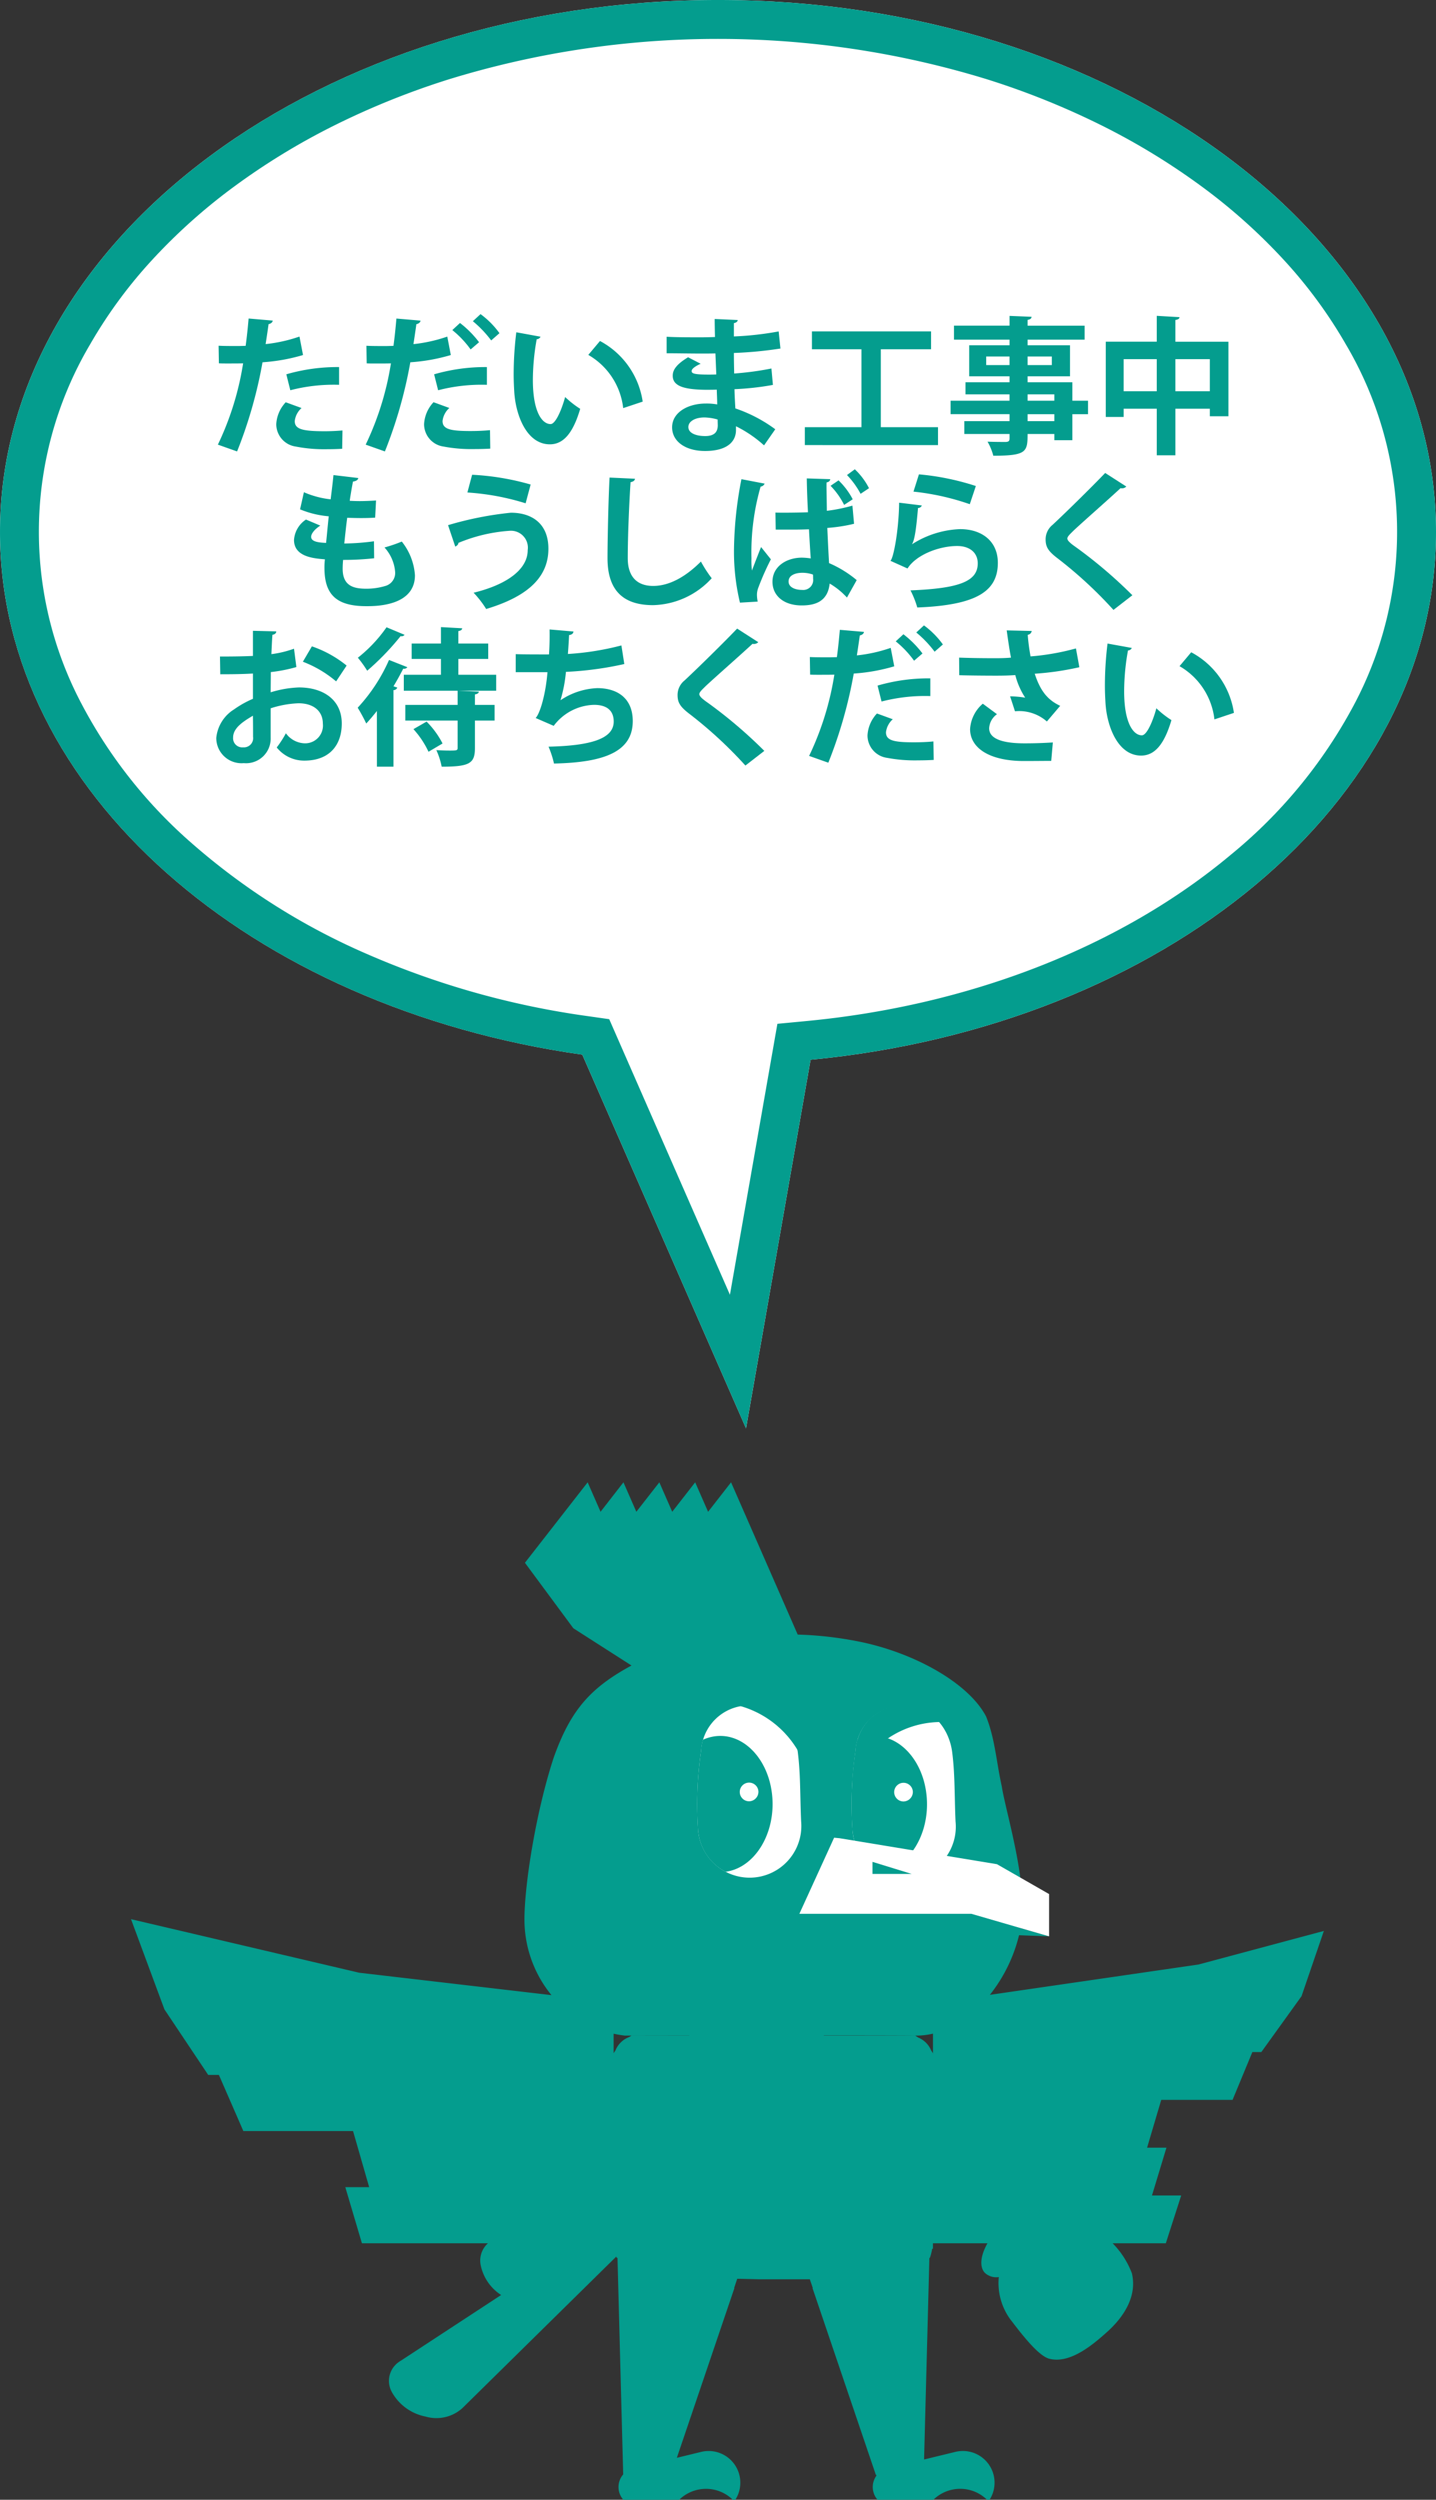 <svg xmlns="http://www.w3.org/2000/svg" width="184.59" height="321.232" viewBox="0 0 184.59 321.232"><rect x="0" y="0" width="184.59" height="321.232" fill="#333333" stroke="none"/><defs><style>.a{fill:#049d8e;}.b{fill:#fff;}</style></defs><g transform="translate(-93.993 -187.857)"><g transform="translate(110.834 378.341)"><path class="a" d="M110.038,130.748a4.927,4.927,0,0,0-6.9,0H95.966a2.484,2.484,0,0,1-.474-2.48,2.45,2.45,0,0,1,.329-.62l-.039-.114h-.041l-8.142-24h.039l-.38-1.121H80.726l-2.8-.067-.4,1.191h.039l-4.071,12h0l-3.331,9.819,3.125-.761a4.073,4.073,0,0,1,4.392,6.155h-.317a4.93,4.93,0,0,0-6.9,0H63.285a2.477,2.477,0,0,1-.474-2.48,2.448,2.448,0,0,1,.456-.78l-.732-27.826h-.1q-.029-.084-.056-.169L42.6,118.966a4.98,4.98,0,0,1-4.744,1.086,6.352,6.352,0,0,1-4.3-3.1,2.956,2.956,0,0,1,.845-3.891,3.345,3.345,0,0,1,.325-.211l12.852-8.416a6,6,0,0,1-2.643-3.905,2.98,2.98,0,0,1,.948-2.743h-16.2l-2.136-7.211h3.068l-2.074-7.211h-14.1l-3.144-7.211H9.924l-5.63-8.427L0,56.136l29.329,6.883L54.049,65.9a15.329,15.329,0,0,1-3.475-9.715c-.005-4.427,1.457-13.769,3.75-20.78,2.172-6.115,4.706-8.988,10.011-11.864l-7.476-4.786-6.223-8.416L58.7,0l1.657,3.785L63.3,0l1.657,3.785L67.913,0,69.57,3.785,72.521,0,74.18,3.788,77.133,0,85.7,19.566a46.948,46.948,0,0,1,8.365,1c6.965,1.514,13.664,5.337,15.849,9.523,1.137,2.794,1.335,5.925,2.017,8.979.509,3.309,3.355,12.25,2.5,17.782-.024.144-.05.288-.078.431l3.666,1.064-3.867-.145a19.964,19.964,0,0,1-3.751,7.663l26.827-3.9,16.106-4.314-2.868,8.381-5.169,7.184h-1.154L141.6,79.356h-9.169l-1.82,6.144H133.1l-1.86,6.141h3.756l-1.977,6.144H126.18a11.069,11.069,0,0,1,2.478,3.864c.707,3.006-1.113,5.665-3.171,7.517-1.841,1.654-4.777,4.146-7.444,3.458-1.047-.265-2.493-1.878-3.7-3.375h0a1.8,1.8,0,0,1-.142-.179c-.44-.553-.842-1.082-1.174-1.511a7.913,7.913,0,0,1-1.477-5.431,2.146,2.146,0,0,1-1.818-.567c-.7-.778-.519-2.214.361-3.777h-7.009V91.641h0V85.5h0V79.356h0v-.2l0-.006V98.489h-.1a6.836,6.836,0,0,1-.294,1.172h-.065l-.681,25.911,4.026-.98a4.074,4.074,0,0,1,4.392,6.155Zm-48-36.486v0Zm0-3.453V83.363h0v7.211h0v.235Zm0-16.439V73.358l.233-.349a3.028,3.028,0,0,1,.691-1.037,2.955,2.955,0,0,1,1.064-.682l.3-.19h7.439l0-.014c-4.831.007-8.284.014-8.284.014a14.229,14.229,0,0,1-1.443-.245Zm41.051-.849v-.307h0V70.847a9.45,9.45,0,0,1-2.256.253c-1.923-.02-6.487-.027-11.794-.028l.023.028H100.8l.384.246a3.127,3.127,0,0,1,.915.585l.062.041.038.051a3.129,3.129,0,0,1,.259.3,1.116,1.116,0,0,1,.131.184,3,3,0,0,1,.27.512l.225.341v.163Z"/><g transform="translate(72.78 24.746)"><path class="b" d="M40.154,36.286a6.647,6.647,0,0,0,13.223-1.372c-.147-3.205-.061-5.978-.427-8.865-.423-3.366-2.924-6.073-6.343-6.016a6.163,6.163,0,0,0-6.082,5.807,46.952,46.952,0,0,0-.385,10.28Z" transform="translate(-20.168 -16.082)"/><path class="a" d="M.14,12.335.117,12.21A47.119,47.119,0,0,1,.5,1.9,5.815,5.815,0,0,1,.74.488,5.521,5.521,0,0,1,2.275.047c3.7-.5,7,3.006,7.382,7.809s-2.312,9.106-6.011,9.6A6.578,6.578,0,0,1,.14,12.335Z" transform="translate(19.848 7.87)"/><path class="b" d="M44.127,24.35a1.2,1.2,0,1,0-1.2,1.249A1.226,1.226,0,0,0,44.127,24.35Z" transform="translate(-16.406 -9.332)"/><path class="a" d="M.451,7.165A6.165,6.165,0,0,1,4.012,1.909a6.228,6.228,0,0,1,2.3-.57A12.285,12.285,0,0,1,9.219,0l3.59,3.588A12.157,12.157,0,0,0,3.2,6.717,15.939,15.939,0,0,0,0,11.346C.088,9.932.24,8.535.451,7.165Z" transform="translate(19.924 2.547)"/><path class="b" d="M42.391,25.331,37.924,35.11H60.03l9.994,2.9V32.575l-6.7-3.838L43.1,25.4Z" transform="translate(-24.79 -4.409)"/><path class="a" d="M45.905,27.854,40.858,26.3v1.553Z" transform="translate(-18.326 -2.273)"/><path class="b" d="M33.956,36.278a6.648,6.648,0,0,0,13.224-1.372c-.147-3.205-.062-5.978-.427-8.865-.423-3.366-2.925-6.073-6.344-6.016a6.163,6.163,0,0,0-6.082,5.807,46.952,46.952,0,0,0-.385,10.28Z" transform="translate(-33.82 -16.099)"/><path class="a" d="M.137,12.335.118,12.21A47.253,47.253,0,0,1,.5,1.9,5.819,5.819,0,0,1,.741.488,5.593,5.593,0,0,1,2.273.047c3.7-.5,7,3.006,7.382,7.809s-2.312,9.106-6.009,9.6A6.575,6.575,0,0,1,.137,12.335Z" transform="translate(0 7.845)"/><path class="b" d="M37.929,24.343a1.2,1.2,0,1,0-1.2,1.249A1.226,1.226,0,0,0,37.929,24.343Z" transform="translate(-30.058 -9.348)"/><path class="a" d="M34.079,22.388A12.563,12.563,0,0,1,46.7,29.473,13.46,13.46,0,0,0,37.663,18.8Z" transform="translate(-33.258 -18.799)"/></g></g><path class="b" d="M559.586,135.525c-42.632-6.042-74.85-33.81-74.85-67.152C484.736,30.611,526.058,0,577.031,0s92.295,30.611,92.295,68.372c0,34.773-35.039,63.484-80.392,67.809l-8.3,47.372Z" transform="translate(-390.743 187.857)"/><path class="a" d="M578.565,166.38l6.1-34.815,3.793-.362c21.067-2.009,40.412-9.589,54.47-21.344a63.348,63.348,0,0,0,15.78-19.144,47.36,47.36,0,0,0-.979-46.478,60.543,60.543,0,0,0-7.862-10.724,73.494,73.494,0,0,0-10.552-9.47,87.643,87.643,0,0,0-12.921-7.9,100.811,100.811,0,0,0-14.935-6,117.794,117.794,0,0,0-68.861,0,100.811,100.811,0,0,0-14.935,6,87.64,87.64,0,0,0-12.921,7.9,73.489,73.489,0,0,0-10.552,9.47,60.541,60.541,0,0,0-7.862,10.724,47.318,47.318,0,0,0-1.421,45.611,62.02,62.02,0,0,0,14.581,18.6A85.88,85.88,0,0,0,531.922,122.6a107.785,107.785,0,0,0,28.366,7.977l2.76.391,15.518,35.415m2.066,17.174-21.045-48.029c-42.632-6.042-74.85-33.81-74.85-67.152C484.736,30.611,526.058,0,577.031,0s92.295,30.611,92.295,68.372c0,34.774-35.039,63.484-80.392,67.809Z" transform="translate(-390.743 187.857)"/><path class="a" d="M-54.511-13.528a19.411,19.411,0,0,1-4.351.969c.133-.855.285-1.881.38-2.565.285-.057.513-.228.532-.456l-3.1-.266c-.095,1.1-.228,2.413-.38,3.515-.323,0-.665.019-.969.019-.912,0-1.9,0-2.508-.038l.038,2.261c.323.019.7.019,1.1.019.361,0,1.71,0,2.014-.019A37.643,37.643,0,0,1-65,.361l2.47.874a58.185,58.185,0,0,0,3.268-11.457,23.825,23.825,0,0,0,5.206-.931Zm-1.178,6.9a22.142,22.142,0,0,1,6.27-.7v-2.28a23.6,23.6,0,0,0-6.783.931Zm6.707,5.168c-.7.057-1.5.1-2.261.1-2.907,0-3.876-.266-3.876-1.311a2.648,2.648,0,0,1,.874-1.672l-2.033-.741A4.445,4.445,0,0,0-57.494-2.28,2.908,2.908,0,0,0-54.986.608,19.182,19.182,0,0,0-50.958.95c.684,0,1.349-.019,1.938-.057ZM-32.224-15.5a14.252,14.252,0,0,1,2.356,2.47l1.064-.931a11,11,0,0,0-2.432-2.451Zm-3.287,1.976a19.411,19.411,0,0,1-4.351.969c.133-.855.285-1.881.38-2.565.285-.057.513-.228.532-.456l-3.1-.266c-.095,1.1-.228,2.413-.38,3.515-.323,0-.665.019-.969.019-.912,0-1.9,0-2.508-.038l.038,2.261c.323.019.7.019,1.1.019.361,0,1.71,0,2.014-.019A37.643,37.643,0,0,1-46,.361l2.47.874a58.185,58.185,0,0,0,3.268-11.457,23.825,23.825,0,0,0,5.206-.931Zm.646-.836a12.624,12.624,0,0,1,2.356,2.489l1.083-.931a13.083,13.083,0,0,0-2.451-2.47Zm-1.824,7.733a22.142,22.142,0,0,1,6.27-.7v-2.28a23.6,23.6,0,0,0-6.783.931ZM-30.02-1.5c-.741.076-1.653.114-2.508.114-2.622,0-3.591-.247-3.591-1.292a2.648,2.648,0,0,1,.874-1.672l-2.033-.741A4.445,4.445,0,0,0-38.494-2.28,2.908,2.908,0,0,0-35.986.608,19.271,19.271,0,0,0-32,.931c.684,0,1.368-.019,2.014-.057Zm3.382-12.578a44.393,44.393,0,0,0-.342,5.434c0,.779.038,1.52.076,2.2.19,3.1,1.634,6.764,4.579,6.764,1.748,0,2.983-1.444,3.9-4.56a12.415,12.415,0,0,1-1.938-1.52C-20.786-4.18-21.584-2.28-22.23-2.28c-1.064,0-2.28-1.5-2.28-5.681a29.759,29.759,0,0,1,.494-5.225.565.565,0,0,0,.494-.323Zm16.245,8.911a10.562,10.562,0,0,0-5.491-7.79l-1.5,1.786A9.053,9.053,0,0,1-12.9-4.332Zm3.078-6.213c1.178,0,3.1.038,4.408.038.608,0,1.273,0,1.862-.019l.114,2.7c-.361.019-.7.019-1.026.019C-3.857-8.645-4.1-8.8-4.1-9.1c0-.285.475-.627,1.159-.931l-1.615-.836c-1.387.836-1.976,1.558-1.976,2.356-.019,1.406,1.6,1.786,4.18,1.824.437,0,.969,0,1.482-.019.019.684.057,1.33.057,1.9A7.715,7.715,0,0,0-2.28-4.921c-2.3,0-4.332,1.14-4.332,3.059,0,1.805,1.71,3.04,4.237,3.04C.285,1.178,1.558.114,1.6-1.444V-2A15.769,15.769,0,0,1,5.206.456L6.65-1.615A18.715,18.715,0,0,0,1.52-4.294c-.038-.684-.095-1.539-.114-2.47a35.807,35.807,0,0,0,4.94-.551l-.19-2.109a38.639,38.639,0,0,1-4.788.646c-.019-.874-.038-1.748-.038-2.641a50.524,50.524,0,0,0,5.985-.57l-.228-2.2a40.117,40.117,0,0,1-5.757.646v-1.71c.3-.057.475-.19.494-.4l-2.964-.133c0,.57.019,1.5.038,2.318-.57.019-1.2.038-1.805.038-1.425,0-3.249,0-4.408-.076ZM-.741-2.128c0,.912-.494,1.387-1.615,1.387-1.235,0-2.166-.4-2.166-1.159,0-.741.893-1.235,2.071-1.235A6.931,6.931,0,0,1-.76-2.869Zm20.957-9.766h6.46v-2.3H11.362v2.3h6.365V-1.881H10.45v2.3H27.569v-2.3H20.216ZM44.84-5.282V-7.657H39.083v-.76h5.453v-3.99H39.083v-.722h7.334v-1.8H39.083v-.741c.361-.057.494-.19.513-.4l-2.831-.114v1.254H29.621v1.8h7.144v.722H31.578v3.99h5.187v.76H31.1V-6.1h5.662v.817H29.184v1.729h7.581v.893H30.951v1.653h5.814v.57c0,.323-.114.437-.475.456-.3,0-1.444,0-2.356-.038a7.09,7.09,0,0,1,.741,1.805c4.275,0,4.408-.494,4.408-2.793h3.439v.8H44.84V-3.553h2.014V-5.282ZM33.763-10.963h3v1.1h-3Zm8.436,1.1H39.083v-1.1H42.2ZM42.522-6.1v.817H39.083V-6.1ZM39.083-2.66v-.893h3.439v.893Zm19-13c.38-.057.513-.171.532-.361l-2.926-.171v3.325H49.134v9.671h2.3V-4.256h4.256V1.729h2.394V-4.256H62.51v.969H64.9v-9.576H58.083Zm-6.65,5.035h4.256V-6.5H51.433Zm6.65,0H62.51V-6.5H58.083ZM-44.935,12.78a30.288,30.288,0,0,1-3.819.285c.114-1.045.228-2.166.38-3.306.532.019,1.178.038,1.805.038.646,0,1.292-.019,1.786-.057l.114-2.2c-.627.038-1.406.076-2.109.076-.456,0-.912-.019-1.273-.038.133-.912.285-1.8.418-2.47.4-.057.646-.209.684-.456l-3.192-.38c-.095.95-.228,2.052-.361,3.116a11.707,11.707,0,0,1-3.439-.912l-.494,2.2a12.19,12.19,0,0,0,3.686.893c-.133,1.216-.228,2.375-.342,3.42-.779-.038-1.919-.1-1.919-.779,0-.418.456-.988,1.178-1.444l-1.843-.779a3.42,3.42,0,0,0-1.539,2.622c0,2.185,2.565,2.375,3.971,2.489a8.693,8.693,0,0,0-.057,1.121c0,3.553,1.691,4.9,5.4,4.9,1.178,0,6.232,0,6.232-3.971a7.762,7.762,0,0,0-1.691-4.332,19.079,19.079,0,0,1-2.223.76,5.27,5.27,0,0,1,1.368,3.154,1.73,1.73,0,0,1-1.311,1.805,8.348,8.348,0,0,1-2.375.342c-1.634,0-3.059-.342-3.059-2.565,0-.361.019-.722.057-1.14a35.951,35.951,0,0,0,3.99-.209Zm12.008-6.27A31.9,31.9,0,0,1-25.441,7.9l.646-2.413A33.192,33.192,0,0,0-32.319,4.23Zm-1.558,6.954c.19-.076.418-.285.4-.475a20.743,20.743,0,0,1,6.612-1.558,2.175,2.175,0,0,1,2.3,2.489c0,2.356-2.451,4.37-6.954,5.472a12.9,12.9,0,0,1,1.615,2.09c5.244-1.577,7.98-4.009,8-7.7.019-3.363-2.223-4.674-4.826-4.674a43.791,43.791,0,0,0-8.075,1.6Zm19.836-8.873c-.133,2.3-.266,7.809-.266,10.355,0,3.743,1.634,6.042,5.852,6.042A10.538,10.538,0,0,0-1.52,17.53a16.031,16.031,0,0,1-1.387-2.147c-2.166,2.166-4.256,3.135-6.137,3.135-2.033,0-3.268-1.14-3.268-3.572,0-2.793.19-7.239.361-9.766.361-.057.532-.209.57-.437ZM6.707,11.279H9.348c.418,0,1.083-.019,1.634-.038.076,1.387.152,2.736.228,3.743a7.907,7.907,0,0,0-1.14-.1c-1.938,0-3.781,1.1-3.781,3.1,0,1.767,1.425,3.04,3.762,3.04,1.634,0,3.344-.437,3.591-2.812a9.525,9.525,0,0,1,2.223,1.8l1.254-2.242a14.359,14.359,0,0,0-3.553-2.185c-.076-1.235-.152-2.812-.228-4.522a20.6,20.6,0,0,0,3.439-.532L16.568,8.2a21.648,21.648,0,0,1-3.287.665c-.038-2.736-.057-3.04-.038-3.648.323-.057.456-.228.475-.418L10.7,4.7c.019,1.406.076,2.869.152,4.351-.912.038-3.344.076-4.18.038Zm4.807,6.308a1.277,1.277,0,0,1-1.387,1.444c-.969,0-1.767-.361-1.767-1.083,0-.817.893-1.121,1.805-1.121a4.338,4.338,0,0,1,1.33.228C11.514,17.226,11.514,17.454,11.514,17.587ZM18.7,5.959a8.963,8.963,0,0,0-1.824-2.432l-1.007.741a10.79,10.79,0,0,1,1.748,2.413ZM4.389,20.532a4.893,4.893,0,0,1-.095-.836,2.607,2.607,0,0,1,.19-.988,34.562,34.562,0,0,1,1.6-3.61L4.826,13.521c-.3.722-.893,2.28-1.178,3.021a11.514,11.514,0,0,1-.057-1.558A30.471,30.471,0,0,1,4.769,5.75a.619.619,0,0,0,.513-.38L2.3,4.8a49.28,49.28,0,0,0-.95,8.607,28,28,0,0,0,.76,7.258ZM16.606,7.384a9.371,9.371,0,0,0-1.824-2.432l-1.026.7A9.6,9.6,0,0,1,15.5,8.106ZM24.415,6.4a32.1,32.1,0,0,1,7.239,1.615l.779-2.337a33.071,33.071,0,0,0-7.315-1.5ZM22.572,7.821c-.038,3.477-.722,7.163-1.121,7.467l2.2.988c1.1-1.748,4.028-2.888,6.384-2.888,1.672,0,2.66.912,2.641,2.261-.019,2.261-2.318,3.192-8.645,3.439a12.053,12.053,0,0,1,.874,2.2c7.6-.3,10.336-2.071,10.355-5.7.019-2.831-2.071-4.37-4.845-4.37a12.264,12.264,0,0,0-6.175,1.938h-.019c.342-.494.551-2.014.779-4.655a.533.533,0,0,0,.494-.323ZM52.554,19.715a60.022,60.022,0,0,0-7.2-6.137c-.684-.475-1.159-.855-1.159-1.159,0-.266.437-.646.855-1.064,1.558-1.444,4.237-3.781,5.985-5.4a.787.787,0,0,0,.741-.209L49.058,4c-1.463,1.539-4.864,4.9-6.764,6.669a2.388,2.388,0,0,0-.893,1.843c0,.931.266,1.463,1.406,2.356A54.578,54.578,0,0,1,50.122,21.6ZM-55.214,26.586a13.864,13.864,0,0,1-2.907.7c.038-.874.076-1.748.133-2.489.3-.038.494-.209.494-.437l-3-.076v3.23c-1.254.057-2.66.076-4.237.076l.038,2.28c1.539,0,2.945-.019,4.2-.095v3.249a12.666,12.666,0,0,0-2.413,1.349,4.878,4.878,0,0,0-2.3,3.667,3.243,3.243,0,0,0,3.534,3.249,3.166,3.166,0,0,0,3.458-3.287V34.243a13.065,13.065,0,0,1,3.572-.646c2.033,0,3.135,1.083,3.135,2.6a2.287,2.287,0,0,1-2.356,2.546,3.1,3.1,0,0,1-2.394-1.292,13.639,13.639,0,0,1-1.178,1.824,4.505,4.505,0,0,0,3.553,1.691c3.249,0,4.807-2.014,4.807-4.769,0-3.059-2.394-4.636-5.51-4.636a13.994,13.994,0,0,0-3.629.627c0-.8.019-1.71.019-2.6a19.74,19.74,0,0,0,3.287-.646Zm6.764,2.166a14.518,14.518,0,0,0-4.465-2.47l-1.159,1.976A14.71,14.71,0,0,1-49.8,30.785ZM-60.477,37.91a1.184,1.184,0,0,1-1.273,1.349,1.174,1.174,0,0,1-1.292-1.273c0-1.273,1.444-2.128,2.546-2.793C-60.477,36.314-60.477,37.435-60.477,37.91Zm26.391-7.98V27.9h3.838V25.921h-3.838v-1.6c.323-.057.475-.171.494-.361l-2.736-.152v2.109H-40.09V27.9h3.762V29.93H-41.1v2.052h11.875V29.93Zm-9.234-6.1a18.306,18.306,0,0,1-3.686,3.914,14.2,14.2,0,0,1,1.2,1.672,33.529,33.529,0,0,0,4.294-4.446A.483.483,0,0,0-41,24.8Zm-1.235,17.917h2.128V31.906a.533.533,0,0,0,.494-.323l-.494-.171c.456-.741.874-1.52,1.254-2.261a.54.54,0,0,0,.532-.19L-43,28.03a22.043,22.043,0,0,1-4.028,6.137,21.353,21.353,0,0,1,1.1,2.033c.456-.494.912-1.026,1.368-1.615Zm3.648-5.928h6.726v3.515c0,.323-.133.342-1.007.342-.475,0-1.121-.019-1.729-.057a9.238,9.238,0,0,1,.684,2.128c3.572,0,4.275-.418,4.275-2.375V35.82h2.527V33.806h-2.527V32.457c.361-.057.475-.171.513-.361l-2.736-.114v1.824h-6.726Zm4.788,2.945a11.2,11.2,0,0,0-2.052-2.812l-1.691.969a11.716,11.716,0,0,1,1.938,2.907Zm22.99-12.6a35.852,35.852,0,0,1-6.878,1.1c.057-.741.114-1.615.152-2.432.285-.038.513-.133.57-.456l-3.078-.266c.019,1.064,0,2.223-.076,3.211-1.368,0-3.4,0-4.275-.038v2.318h4.085c-.247,2.907-.95,5.263-1.52,5.89l2.318,1.007a6.689,6.689,0,0,1,5.187-2.7c1.691,0,2.527.779,2.527,2.147,0,2.242-3,3.1-8.379,3.23a12.055,12.055,0,0,1,.7,2.166c6.5-.133,10.127-1.539,10.127-5.453,0-2.907-1.938-4.237-4.56-4.237a9.109,9.109,0,0,0-4.731,1.558,18.414,18.414,0,0,0,.7-3.648,43.333,43.333,0,0,0,7.505-1.007ZM5.244,39.715a60.022,60.022,0,0,0-7.2-6.137c-.684-.475-1.159-.855-1.159-1.159,0-.266.437-.646.855-1.064,1.558-1.444,4.237-3.781,5.985-5.4a.787.787,0,0,0,.741-.209L1.748,24c-1.463,1.539-4.864,4.9-6.764,6.669a2.388,2.388,0,0,0-.893,1.843c0,.931.266,1.463,1.406,2.356A54.578,54.578,0,0,1,2.812,41.6ZM24.776,24.5a14.252,14.252,0,0,1,2.356,2.47l1.064-.931a11,11,0,0,0-2.432-2.451Zm-3.287,1.976a19.411,19.411,0,0,1-4.351.969c.133-.855.285-1.881.38-2.565.285-.057.513-.228.532-.456l-3.1-.266c-.1,1.1-.228,2.413-.38,3.515-.323,0-.665.019-.969.019-.912,0-1.9,0-2.508-.038l.038,2.261c.323.019.7.019,1.1.019.361,0,1.71,0,2.014-.019A37.643,37.643,0,0,1,11,40.361l2.47.874a58.186,58.186,0,0,0,3.268-11.457,23.825,23.825,0,0,0,5.206-.931Zm.646-.836a12.624,12.624,0,0,1,2.356,2.489l1.083-.931a13.083,13.083,0,0,0-2.451-2.47Zm-1.824,7.733a22.142,22.142,0,0,1,6.27-.7v-2.28a23.6,23.6,0,0,0-6.783.931ZM26.98,38.5c-.741.076-1.653.114-2.508.114-2.622,0-3.591-.247-3.591-1.292a2.648,2.648,0,0,1,.874-1.672l-2.033-.741a4.445,4.445,0,0,0-1.216,2.812,2.908,2.908,0,0,0,2.508,2.888,19.271,19.271,0,0,0,3.99.323c.684,0,1.368-.019,2.014-.057ZM45.3,26.548a31.17,31.17,0,0,1-5.833,1.026A26.336,26.336,0,0,1,39.1,24.8a.582.582,0,0,0,.513-.494L36.4,24.23c.171,1.235.342,2.451.551,3.5-.589.057-1.311.076-1.938.076-2.242,0-3.648-.038-4.731-.076l.019,2.261c1.273.038,3.572.057,4.693.057.969,0,1.767-.019,2.508-.076a9.785,9.785,0,0,0,1.273,2.907,11.859,11.859,0,0,0-1.938-.171l.627,1.919a5.392,5.392,0,0,1,4.1,1.311l1.71-2.014C41.591,33.141,40.7,31.925,40,29.8a36.979,36.979,0,0,0,5.738-.836ZM42.332,38.632c-.988.057-2.109.114-3.629.114-2.679,0-4.56-.513-4.56-1.938A2.369,2.369,0,0,1,35.15,35l-1.824-1.349a4.664,4.664,0,0,0-1.634,3.268c0,2.337,2.337,4.1,6.954,4.1,1.406,0,2.527-.019,3.477-.019Zm7.03-12.711a44.392,44.392,0,0,0-.342,5.434c0,.779.038,1.52.076,2.2.19,3.1,1.634,6.764,4.579,6.764,1.748,0,2.983-1.444,3.9-4.56a12.415,12.415,0,0,1-1.938-1.52c-.418,1.577-1.216,3.477-1.862,3.477-1.064,0-2.28-1.5-2.28-5.681a29.759,29.759,0,0,1,.494-5.225.565.565,0,0,0,.494-.323Zm16.245,8.911a10.562,10.562,0,0,0-5.491-7.79l-1.5,1.786a9.053,9.053,0,0,1,4.484,6.84Z" transform="translate(187 244.634)"/></g></svg>